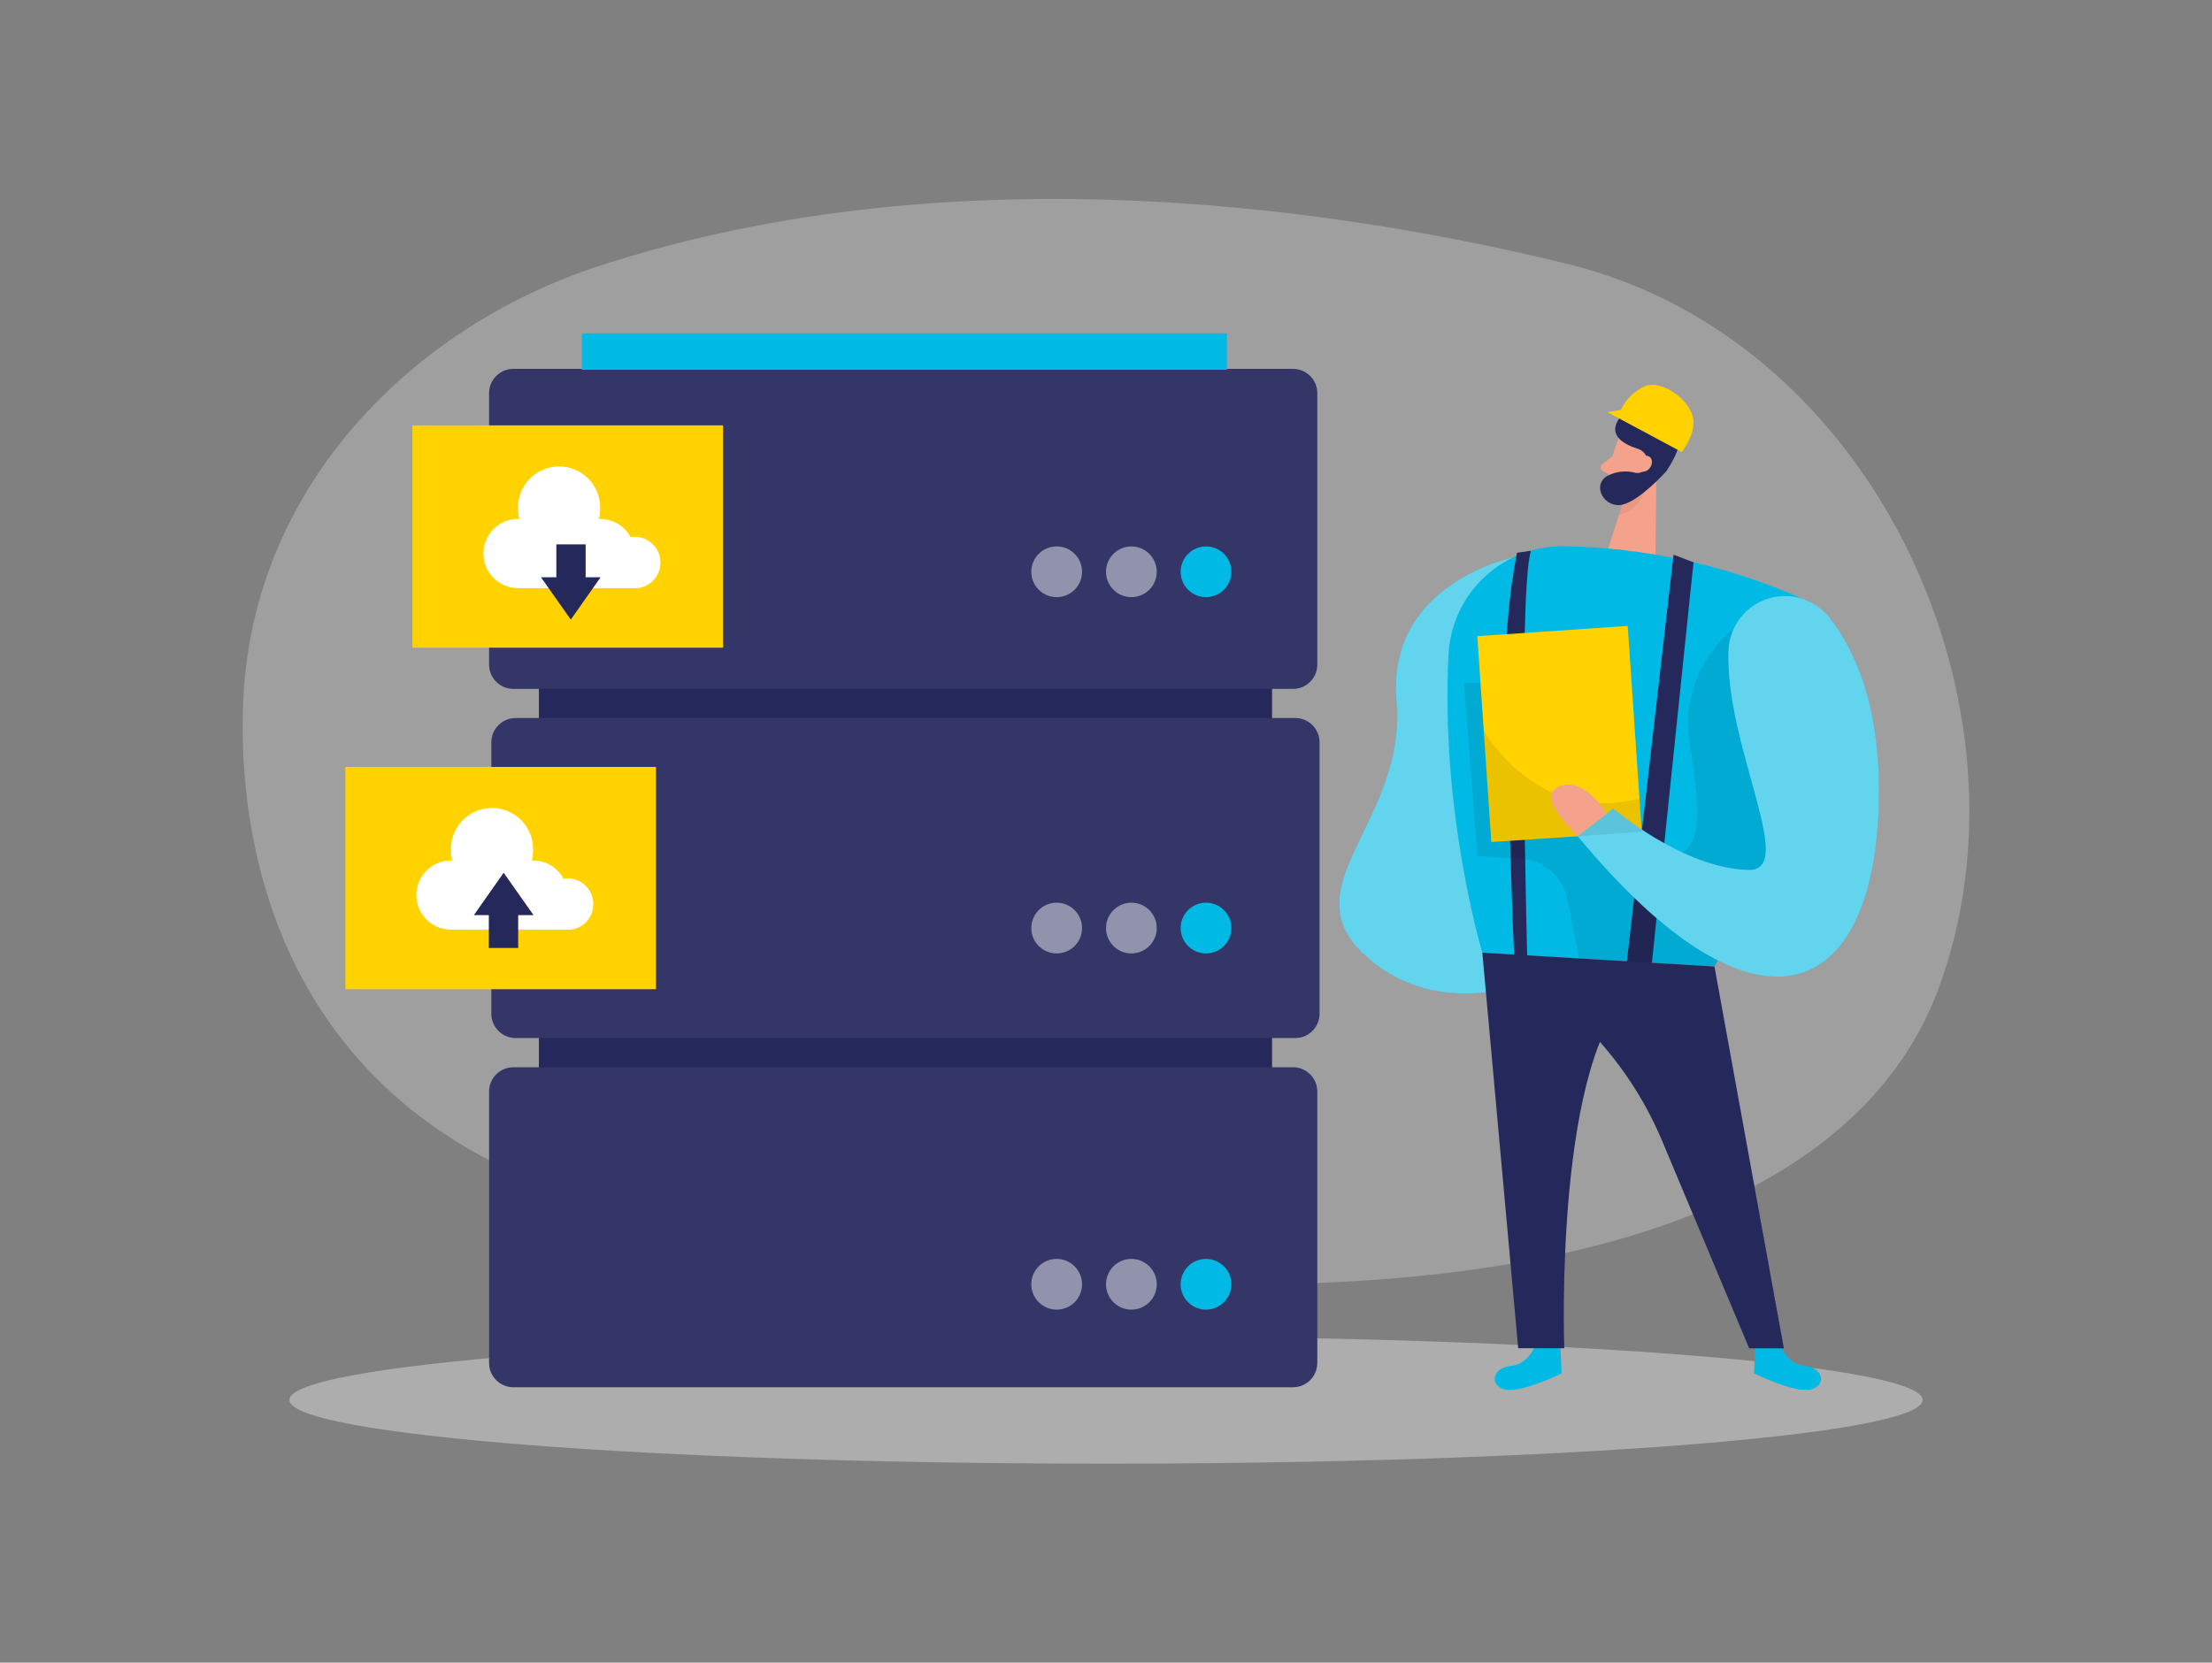 <svg fill="none" height="306" viewBox="0 0 407 306" width="407" xmlns="http://www.w3.org/2000/svg"><rect x="0" y="0" width="407" height="306" fill="#808080" stroke="none"/><path d="m203.5 269.38c82.981 0 150.25-5.253 150.25-11.734 0-6.48-67.269-11.733-150.25-11.733s-150.25 5.253-150.25 11.733c0 6.481 67.269 11.734 150.25 11.734z" fill="#e6e6e6" opacity=".45"/><path d="m110.333 48.912c-34.013 11.063-63.945 40.204-65.599 80.357-.924 22.33 3.938 79.617 74.704 94.497 113.588 23.893 215.748 15.813 237.195-41.696 19.102-51.217-11.165-119.344-67.893-133.402-39.981-9.896-111.965-21.376-178.407.244z" fill="#e6e6e6" opacity=".3"/><g fill="#24285b"><path d="m99.158 236.332h134.894v-123.922h-134.894z"/><path d="m94.459 126.782h143.45c2.466 0 4.466-1.999 4.466-4.466v-49.958c0-2.466-2-4.466-4.466-4.466h-143.45c-2.466 0-4.466 2-4.466 4.466v49.958c0 2.467 2 4.466 4.466 4.466z"/><path d="m94.875 191.042h143.45c2.466 0 4.466-1.999 4.466-4.466v-49.958c0-2.467-2-4.466-4.466-4.466h-143.45c-2.466 0-4.466 1.999-4.466 4.466v49.958c0 2.467 2 4.466 4.466 4.466z"/><path d="m94.459 255.312h143.45c2.466 0 4.466-1.999 4.466-4.466v-49.958c0-2.467-2-4.466-4.466-4.466h-143.45c-2.466 0-4.466 1.999-4.466 4.466v49.958c0 2.467 2 4.466 4.466 4.466z"/></g><path d="m94.459 126.782h143.45c2.466 0 4.466-1.999 4.466-4.466v-49.958c0-2.466-2-4.466-4.466-4.466h-143.45c-2.466 0-4.466 2-4.466 4.466v49.958c0 2.467 2 4.466 4.466 4.466z" fill="#fff" opacity=".07"/><path d="m94.875 191.042h143.45c2.466 0 4.466-1.999 4.466-4.466v-49.958c0-2.467-2-4.466-4.466-4.466h-143.45c-2.466 0-4.466 1.999-4.466 4.466v49.958c0 2.467 2 4.466 4.466 4.466z" fill="#fff" opacity=".07"/><path d="m94.459 255.312h143.45c2.466 0 4.466-1.999 4.466-4.466v-49.958c0-2.467-2-4.466-4.466-4.466h-143.45c-2.466 0-4.466 1.999-4.466 4.466v49.958c0 2.467 2 4.466 4.466 4.466z" fill="#fff" opacity=".07"/><path d="m221.902 109.903c2.579 0 4.669-2.09 4.669-4.669 0-2.578-2.09-4.669-4.669-4.669s-4.669 2.091-4.669 4.669c0 2.579 2.09 4.669 4.669 4.669z" fill="#00b9e4"/><path d="m208.169 109.903c2.579 0 4.669-2.09 4.669-4.669 0-2.578-2.09-4.669-4.669-4.669s-4.669 2.091-4.669 4.669c0 2.579 2.09 4.669 4.669 4.669z" fill="#fff" opacity=".46"/><path d="m194.426 109.903c2.578 0 4.669-2.09 4.669-4.669 0-2.578-2.091-4.669-4.669-4.669-2.579 0-4.669 2.091-4.669 4.669 0 2.579 2.09 4.669 4.669 4.669z" fill="#fff" opacity=".46"/><path d="m221.902 175.472c2.579 0 4.669-2.09 4.669-4.669s-2.09-4.669-4.669-4.669-4.669 2.09-4.669 4.669 2.09 4.669 4.669 4.669z" fill="#00b9e4"/><path d="m208.169 175.472c2.579 0 4.669-2.09 4.669-4.669s-2.09-4.669-4.669-4.669-4.669 2.09-4.669 4.669 2.09 4.669 4.669 4.669z" fill="#fff" opacity=".46"/><path d="m194.426 175.472c2.578 0 4.669-2.09 4.669-4.669s-2.091-4.669-4.669-4.669c-2.579 0-4.669 2.09-4.669 4.669s2.09 4.669 4.669 4.669z" fill="#fff" opacity=".46"/><path d="m221.902 241.031c2.579 0 4.669-2.091 4.669-4.669 0-2.579-2.09-4.669-4.669-4.669s-4.669 2.09-4.669 4.669c0 2.578 2.09 4.669 4.669 4.669z" fill="#00b9e4"/><path d="m208.169 241.031c2.579 0 4.669-2.091 4.669-4.669 0-2.579-2.09-4.669-4.669-4.669s-4.669 2.09-4.669 4.669c0 2.578 2.09 4.669 4.669 4.669z" fill="#fff" opacity=".46"/><path d="m194.426 241.031c2.578 0 4.669-2.091 4.669-4.669 0-2.579-2.091-4.669-4.669-4.669-2.579 0-4.669 2.09-4.669 4.669 0 2.578 2.09 4.669 4.669 4.669z" fill="#fff" opacity=".46"/><path d="m107.065 68.055h118.664v-6.709h-118.664z" fill="#00b9e4"/><path d="m297.672 81.067c-.99 2.538-1.636 5.197-1.919 7.907-.012.324.04.646.153.95.113.303.285.581.505.818.221.237.486.427.781.561s.613.208.937.219c1.039.099 2.085-.104 3.012-.585s1.696-1.218 2.215-2.125l2.659-3.695c.451-.796.643-1.712.548-2.622s-.471-1.767-1.076-2.453c-2.121-2.659-6.861-1.807-7.815 1.025z" fill="#f4a28c"/><path d="m327.513 247.497s1.299 3.623 4.567 3.897 4.131 3.471 1.188 4.304c-2.944.832-10.526-2.944-10.526-2.944l.213-4.719z" fill="#00b9e4"/><path d="m282.558 247.497s-1.299 3.623-4.567 3.897c-3.269.274-4.131 3.471-1.188 4.304 2.944.832 10.526-2.944 10.526-2.944l-.213-4.719z" fill="#00b9e4"/><path d="m278.366 102.625s-23.345 4.72-21.406 26.451c1.939 21.732-19.285 33.698-6.283 46.274s30.318 5.502 30.318 5.502z" fill="#00b9e4"/><path d="m278.366 102.625s-23.345 4.72-21.406 26.451c1.939 21.732-19.285 33.698-6.283 46.274s30.318 5.502 30.318 5.502z" fill="#fff" opacity=".39"/><path d="m304.797 86.05-.203 16.038-8.841-.741 3.695-11.368z" fill="#f4a28c"/><path d="m296.697 83.98-1.847 1.441c-.105.08-.189.186-.242.307s-.075.254-.062.386c.012.132.057.259.132.368.074.11.176.198.294.258l1.695.863z" fill="#f4a28c"/><path d="m298.991 91.501c1.262-.08 2.483-.474 3.553-1.147 0 0-.538 3.157-4.669 4.476z" fill="#ce8172" opacity=".31"/><path d="m287.908 100.535c14.566.265 28.944 3.339 42.345 9.054 2.053.871 3.905 2.153 5.444 3.766 1.538 1.614 2.73 3.526 3.502 5.618.772 2.091 1.108 4.319.987 6.545-.121 2.227-.697 4.405-1.691 6.401l-23.04 45.949-42.712-2.538s-7.774-25.822-6.211-55.043c.316-5.418 2.72-10.503 6.706-14.186s9.244-5.678 14.67-5.566z" fill="#00b9e4"/><path d="m280.995 175.837s-1.756-65.822.67-74.47l-2.558.375c-1.623 8.616-2.304 17.384-2.03 26.147.335 12.758 1.361 49.014 1.655 49.075.793-.292 1.552-.67 2.263-1.127z" fill="#24285b"/><path d="m303.944 177.198 7.654-73.71-3.665-1.4-8.911 77.678z" fill="#24285b"/><path d="m315.454 177.878 12.769 70.268h-6.384l-15.997-38.144c-5.673-13.514-15.668-24.766-28.42-31.992l-4.679-2.68z" fill="#24285b"/><path d="m318.987 115.699s-10.079 7.44-8.12 20.746c1.959 13.307 3.948 23.65-8.313 20.554s-18.869-31.627-18.869-31.627l-14.311.355 2.476 31.82 8.303.569c1.961.14 3.823.918 5.3 2.216 1.477 1.297 2.489 3.043 2.881 4.97l2.233 11.104 24.928 1.472 3.532-5.238 15.55-16.879 1.888-26.857z" fill="#000" opacity=".08"/><path d="m299.496 115.197-27.676 1.882 2.578 37.904 27.676-1.882z" fill="#ffd200"/><path d="m272.743 175.33 6.598 72.796h8.475s-1.979-54.81 13.327-66.432z" fill="#24285b"/><path d="m318.033 119.809c.06-2.142.781-4.214 2.063-5.931 1.283-1.718 3.064-2.997 5.101-3.664 2.038-.666 4.231-.687 6.28-.06 2.05.628 3.856 1.873 5.171 3.565 4.902 6.253 9.409 16.687 9.043 33.82-.801 36.54-22.269 46.376-55.398 6.354l6.516-5.075s13.063 11.124 25.01 11.287c8.891.122-4.395-22.838-3.786-40.296z" fill="#00b9e4"/><path d="m318.033 119.809c.06-2.142.781-4.214 2.063-5.931 1.283-1.718 3.064-2.997 5.101-3.664 2.038-.666 4.231-.687 6.28-.06 2.05.628 3.856 1.873 5.171 3.565 4.902 6.253 9.409 16.687 9.043 33.82-.801 36.54-22.269 46.376-55.398 6.354l6.516-5.075s13.063 11.124 25.01 11.287c8.891.122-4.395-22.838-3.786-40.296z" fill="#fff" opacity=".39"/><path d="m272.997 134.395s9.5 17.519 28.654 12.576l.416 6.09-27.669 1.969z" fill="#000" opacity=".08"/><path d="m295.621 149.793s-3.897-6.882-8.678-5.075c-4.78 1.806 3.35 9.135 3.35 9.135z" fill="#f4a28c"/><path d="m302.97 85.878c-.145.403-.429.74-.802.95-.372.21-.808.28-1.228.197-1.779-.497-3.682-.275-5.298.619-2.832 1.847-.335 6.009 2.923 5.217s7.988-6.09 7.988-6.09 3.228-4.466 2.497-7.349-7.876-7.217-11.165-2.345c-2.101 3.116 1.015 4.75 3.502 5.532.331.107.636.28.899.508.262.228.476.507.627.82.152.313.239.653.256 1.001.016.347-.037.695-.158 1.021z" fill="#24285b"/><path d="m301.417 85.218s.568-1.796 1.888-1.259c1.319.538.507 3.136-1.411 2.842z" fill="#f4a28c"/><path d="m309.436 83.188-13.683-7.328 2.467-.396c.909-1.958 2.495-3.523 4.466-4.405 3.045-1.167 7.917 2.334 8.749 5.511.832 3.177-1.999 6.618-1.999 6.618z" fill="#ffd200"/><path d="m120.696 141.145h-57.154v40.914h57.154z" fill="#ffd200"/><path d="m109.166 166.378c0-1.252-.497-2.453-1.382-3.338-.886-.885-2.086-1.382-3.338-1.382-.255 0-.509.02-.761.061-.544-1.013-1.352-1.86-2.338-2.449-.987-.59-2.115-.901-3.265-.901h-.233c.155-.596.233-1.21.233-1.827.037-1.015-.131-2.028-.494-2.977-.363-.95-.914-1.816-1.619-2.548-.705-.731-1.551-1.313-2.486-1.711s-1.941-.602-2.958-.602c-1.016 0-2.022.204-2.958.602-.935.398-1.781.98-2.486 1.711-.705.732-1.256 1.598-1.619 2.548-.363.949-.531 1.962-.494 2.977.005.616.083 1.23.233 1.827h-.233c-1.688 0-3.307.671-4.5 1.864-1.194 1.194-1.864 2.813-1.864 4.5 0 1.688.67 3.307 1.864 4.5 1.194 1.194 2.812 1.864 4.5 1.864h22.076c1.146-.144 2.199-.705 2.959-1.575s1.173-1.989 1.162-3.144z" fill="#fff"/><path d="m98.163 168.418-5.491-7.795-5.481 7.795h2.751v6.049h5.4v-6.049z" fill="#24285b"/><path d="m133.039 78.286h-57.155v40.915h57.155z" fill="#ffd200"/><path d="m121.518 103.519c0-1.252-.497-2.452-1.382-3.338-.885-.885-2.086-1.382-3.337-1.382-.255-.001-.51.02-.762.061-.547-1.012-1.357-1.858-2.345-2.448s-2.117-.901-3.268-.902h-.233c.155-.597.233-1.211.233-1.827.038-1.016-.13-2.028-.493-2.978s-.914-1.816-1.619-2.547c-.706-.732-1.551-1.314-2.487-1.711-.935-.398-1.941-.602-2.957-.602-1.017 0-2.023.205-2.958.602-.935.398-1.781.98-2.486 1.711-.705.732-1.256 1.598-1.619 2.547s-.531 1.962-.494 2.978c.005.616.083 1.229.233 1.827h-.233c-1.688 0-3.307.67-4.5 1.864s-1.864 2.812-1.864 4.5c0 1.687.67 3.306 1.864 4.5 1.194 1.193 2.812 1.864 4.5 1.864h22.097c1.143-.149 2.193-.711 2.95-1.581.757-.869 1.17-1.986 1.16-3.139z" fill="#fff"/><path d="m99.533 106.239 5.492 7.795 5.481-7.795h-2.751v-6.05h-5.39v6.05z" fill="#24285b"/></svg>